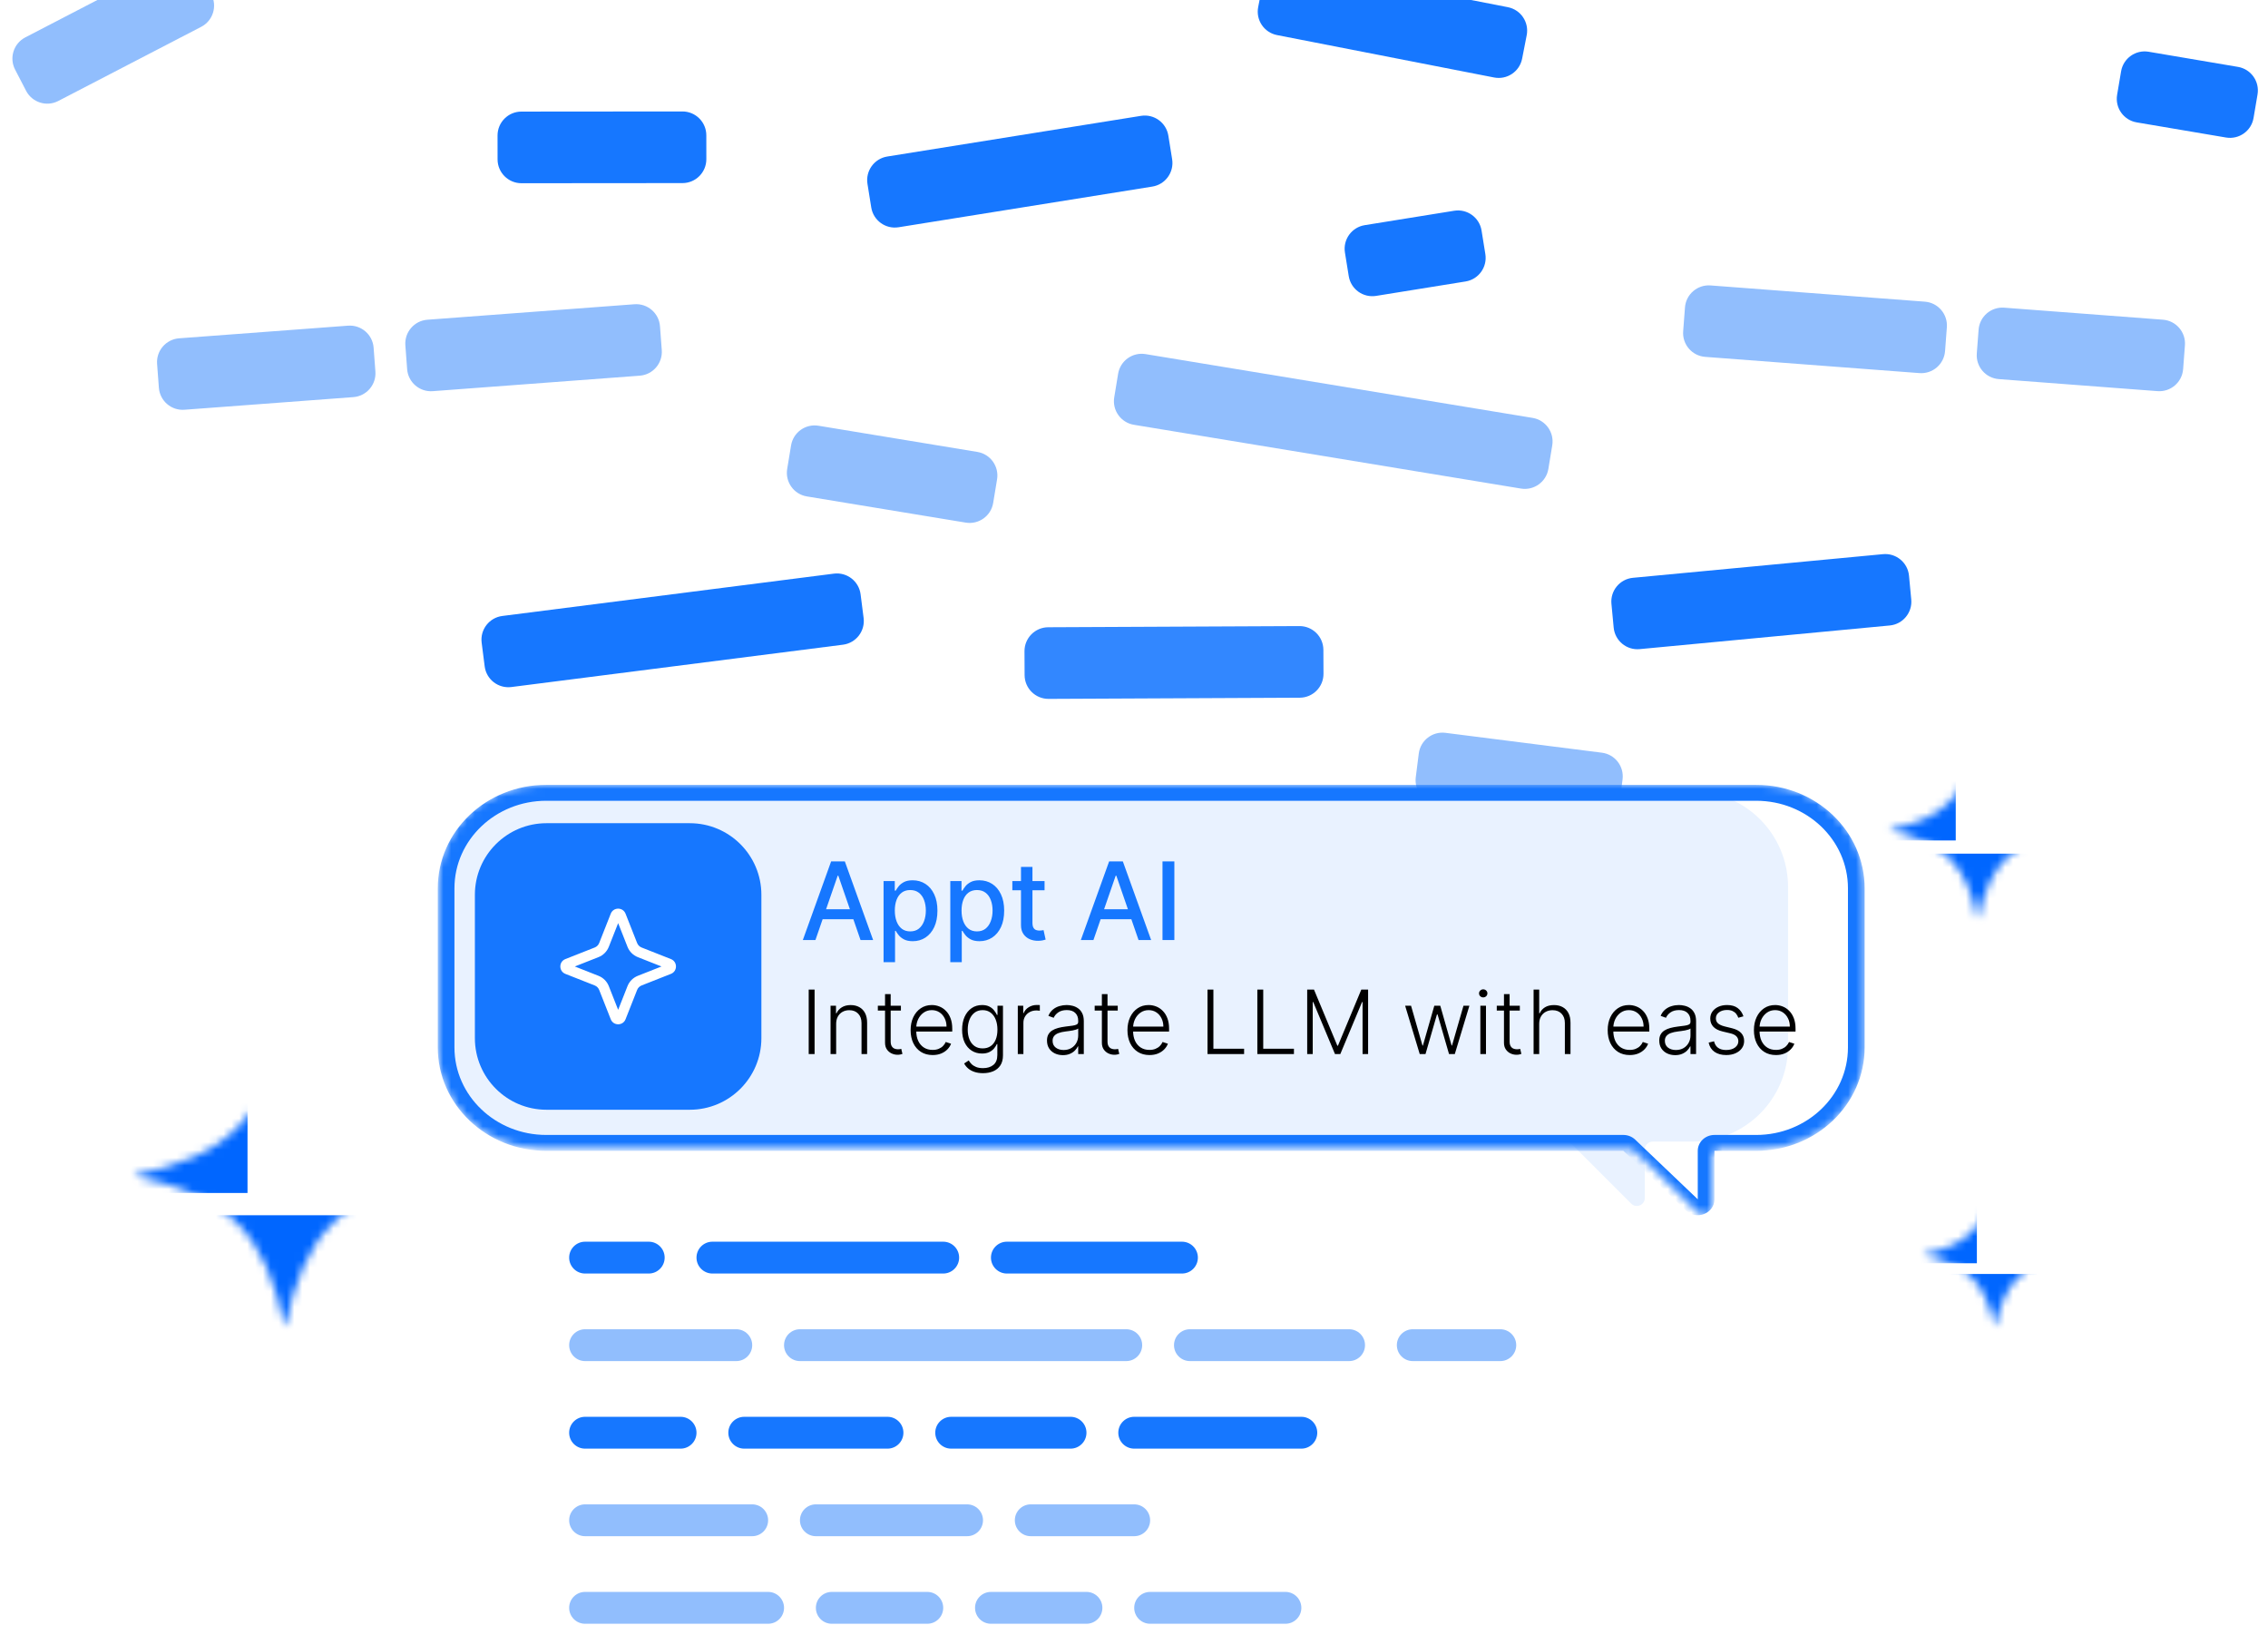 <svg width="289" height="207" viewBox="0 0 289 207" fill="none" xmlns="http://www.w3.org/2000/svg">
<g clip-path="url(#clip0_31_325)">
<path d="M204.12 95.9L184.189 93.37C182.522 93.158 180.999 94.338 180.788 96.005L180.405 99.023C180.193 100.69 181.373 102.213 183.04 102.424L202.971 104.955C204.638 105.166 206.161 103.987 206.372 102.32L206.755 99.302C206.967 97.635 205.787 96.112 204.12 95.9Z" fill="#91BEFD"/>
<path d="M82.666 158.203H74.553C73.433 158.203 72.525 159.111 72.525 160.231C72.525 161.351 73.433 162.259 74.553 162.259H82.666C83.786 162.259 84.694 161.351 84.694 160.231C84.694 159.111 83.786 158.203 82.666 158.203Z" fill="#1677FF"/>
<path d="M120.189 158.203H90.779C89.659 158.203 88.751 159.111 88.751 160.231C88.751 161.351 89.659 162.259 90.779 162.259H120.189C121.309 162.259 122.217 161.351 122.217 160.231C122.217 159.111 121.309 158.203 120.189 158.203Z" fill="#1677FF"/>
<path d="M150.612 158.203H128.302C127.181 158.203 126.273 159.111 126.273 160.231C126.273 161.351 127.181 162.259 128.302 162.259H150.612C151.732 162.259 152.64 161.351 152.64 160.231C152.64 159.111 151.732 158.203 150.612 158.203Z" fill="#1677FF"/>
<path d="M93.821 169.358H74.553C73.433 169.358 72.525 170.266 72.525 171.386C72.525 172.507 73.433 173.415 74.553 173.415H93.821C94.942 173.415 95.85 172.507 95.85 171.386C95.85 170.266 94.942 169.358 93.821 169.358Z" fill="#91BEFD"/>
<path d="M143.513 169.358H101.934C100.814 169.358 99.906 170.266 99.906 171.386C99.906 172.507 100.814 173.415 101.934 173.415H143.513C144.634 173.415 145.542 172.507 145.542 171.386C145.542 170.266 144.634 169.358 143.513 169.358Z" fill="#91BEFD"/>
<path d="M171.909 169.358H151.626C150.506 169.358 149.598 170.266 149.598 171.386C149.598 172.507 150.506 173.415 151.626 173.415H171.909C173.029 173.415 173.937 172.507 173.937 171.386C173.937 170.266 173.029 169.358 171.909 169.358Z" fill="#91BEFD"/>
<path d="M191.177 169.358H180.022C178.902 169.358 177.994 170.266 177.994 171.386C177.994 172.507 178.902 173.415 180.022 173.415H191.177C192.297 173.415 193.205 172.507 193.205 171.386C193.205 170.266 192.297 169.358 191.177 169.358Z" fill="#91BEFD"/>
<path d="M86.723 180.513H74.553C73.433 180.513 72.525 181.422 72.525 182.542C72.525 183.662 73.433 184.57 74.553 184.57H86.723C87.843 184.57 88.751 183.662 88.751 182.542C88.751 181.422 87.843 180.513 86.723 180.513Z" fill="#1677FF"/>
<path d="M113.09 180.513H94.836C93.715 180.513 92.807 181.422 92.807 182.542C92.807 183.662 93.715 184.57 94.836 184.57H113.09C114.21 184.57 115.118 183.662 115.118 182.542C115.118 181.422 114.21 180.513 113.09 180.513Z" fill="#1677FF"/>
<path d="M136.415 180.513H121.203C120.083 180.513 119.175 181.422 119.175 182.542C119.175 183.662 120.083 184.57 121.203 184.57H136.415C137.535 184.57 138.443 183.662 138.443 182.542C138.443 181.422 137.535 180.513 136.415 180.513Z" fill="#1677FF"/>
<path d="M165.824 180.513H144.528C143.407 180.513 142.499 181.422 142.499 182.542C142.499 183.662 143.407 184.57 144.528 184.57H165.824C166.944 184.57 167.852 183.662 167.852 182.542C167.852 181.422 166.944 180.513 165.824 180.513Z" fill="#1677FF"/>
<path d="M95.85 191.669H74.553C73.433 191.669 72.525 192.577 72.525 193.697C72.525 194.817 73.433 195.725 74.553 195.725H95.85C96.97 195.725 97.878 194.817 97.878 193.697C97.878 192.577 96.97 191.669 95.85 191.669Z" fill="#91BEFD"/>
<path d="M123.231 191.669H103.963C102.843 191.669 101.934 192.577 101.934 193.697C101.934 194.817 102.843 195.725 103.963 195.725H123.231C124.351 195.725 125.259 194.817 125.259 193.697C125.259 192.577 124.351 191.669 123.231 191.669Z" fill="#91BEFD"/>
<path d="M144.527 191.669H131.344C130.224 191.669 129.316 192.577 129.316 193.697C129.316 194.817 130.224 195.725 131.344 195.725H144.527C145.648 195.725 146.556 194.817 146.556 193.697C146.556 192.577 145.648 191.669 144.527 191.669Z" fill="#91BEFD"/>
<path d="M97.878 202.824H74.553C73.433 202.824 72.525 203.732 72.525 204.852C72.525 205.973 73.433 206.881 74.553 206.881H97.878C98.998 206.881 99.906 205.973 99.906 204.852C99.906 203.732 98.998 202.824 97.878 202.824Z" fill="#91BEFD"/>
<path d="M118.16 202.824H105.991C104.871 202.824 103.963 203.732 103.963 204.852C103.963 205.973 104.871 206.881 105.991 206.881H118.16C119.28 206.881 120.189 205.973 120.189 204.852C120.189 203.732 119.28 202.824 118.16 202.824Z" fill="#91BEFD"/>
<path d="M138.443 202.824H126.273C125.153 202.824 124.245 203.732 124.245 204.852C124.245 205.973 125.153 206.881 126.273 206.881H138.443C139.563 206.881 140.471 205.973 140.471 204.852C140.471 203.732 139.563 202.824 138.443 202.824Z" fill="#91BEFD"/>
<path d="M163.796 202.824H146.556C145.436 202.824 144.527 203.732 144.527 204.852C144.527 205.973 145.436 206.881 146.556 206.881H163.796C164.916 206.881 165.824 205.973 165.824 204.852C165.824 203.732 164.916 202.824 163.796 202.824Z" fill="#91BEFD"/>
<path fill-rule="evenodd" clip-rule="evenodd" d="M68.625 100.827C61.904 100.827 56.455 106.276 56.455 112.996V133.279C56.455 139.999 61.904 145.448 68.625 145.448H199.533C199.802 145.448 200.06 145.555 200.25 145.745L207.856 153.351C208.495 153.99 209.587 153.538 209.587 152.634V146.462C209.587 145.902 210.042 145.448 210.602 145.448H215.672C222.393 145.448 227.842 139.999 227.842 133.279V112.996C227.842 106.276 222.393 100.827 215.672 100.827H68.625Z" fill="#E9F2FF"/>
<mask id="mask0_31_325" style="mask-type:luminance" maskUnits="userSpaceOnUse" x="55" y="99" width="183" height="56">
<path fill-rule="evenodd" clip-rule="evenodd" d="M68.692 99.997C61.563 99.997 55.782 105.653 55.782 112.63V133.685C55.782 140.661 61.563 146.317 68.692 146.317H207.571C207.856 146.317 208.129 146.428 208.331 146.626L216.4 154.521C217.078 155.184 218.237 154.715 218.237 153.777V147.37C218.237 146.789 218.719 146.317 219.313 146.317H224.692C231.822 146.317 237.602 140.661 237.602 133.685V112.63C237.602 105.653 231.822 99.997 224.692 99.997H68.692Z" fill="white"/>
</mask>
<g mask="url(#mask0_31_325)">
<path d="M57.908 113.176C57.908 107.017 63.145 102.025 69.605 102.025V99.997C61.971 99.997 55.782 105.897 55.782 113.176H57.908ZM57.908 133.451V113.176H55.782V133.451H57.908ZM69.605 144.603C63.145 144.603 57.908 139.61 57.908 133.451H55.782C55.782 140.73 61.971 146.63 69.605 146.63V144.603ZM206.859 144.603H69.605V146.63H206.859V144.603ZM216.337 152.8L208.362 145.197L206.859 146.63L214.833 154.234L216.337 152.8ZM216.337 146.63V152.8H218.463V146.63H216.337ZM223.78 144.603H218.463V146.63H223.78V144.603ZM235.476 133.451C235.476 139.61 230.239 144.603 223.78 144.603V146.63C231.414 146.63 237.602 140.73 237.602 133.451H235.476ZM235.476 113.176V133.451H237.602V113.176H235.476ZM223.78 102.025C230.239 102.025 235.476 107.017 235.476 113.176H237.602C237.602 105.897 231.414 99.997 223.78 99.997V102.025ZM69.605 102.025H223.78V99.997H69.605V102.025ZM218.463 146.63V144.603C217.289 144.603 216.337 145.51 216.337 146.63H218.463ZM214.833 154.234C216.173 155.511 218.463 154.607 218.463 152.8H216.337L214.833 154.234ZM206.859 146.63L208.362 145.197C207.963 144.817 207.422 144.603 206.859 144.603V146.63Z" fill="#1677FF"/>
</g>
<path d="M87.893 104.883H69.639C64.598 104.883 60.512 108.97 60.512 114.01V132.265C60.512 137.305 64.598 141.392 69.639 141.392H87.893C92.934 141.392 97.02 137.305 97.02 132.265V114.01C97.02 108.97 92.934 104.883 87.893 104.883Z" fill="#1677FF"/>
<path fill-rule="evenodd" clip-rule="evenodd" d="M78.768 117.615L77.577 120.633C77.34 121.234 76.865 121.71 76.263 121.947L73.245 123.138L76.263 124.328C76.865 124.565 77.34 125.041 77.577 125.642L78.768 128.66L79.959 125.642C80.196 125.041 80.671 124.565 81.273 124.328L84.291 123.138L81.273 121.947C80.671 121.71 80.196 121.234 79.959 120.633L78.768 117.615ZM79.711 116.413C79.374 115.557 78.162 115.557 77.825 116.413L76.351 120.149C76.248 120.411 76.041 120.617 75.78 120.721L72.043 122.194C71.187 122.532 71.187 123.743 72.043 124.081L75.78 125.554C76.041 125.658 76.248 125.865 76.351 126.126L77.825 129.862C78.162 130.718 79.374 130.718 79.711 129.862L81.185 126.126C81.288 125.865 81.495 125.658 81.757 125.554L85.493 124.081C86.349 123.743 86.349 122.532 85.493 122.194L81.757 120.721C81.495 120.617 81.288 120.411 81.185 120.149L79.711 116.413Z" fill="white"/>
<path d="M106.258 73.087L64.007 78.48C62.341 78.693 61.162 80.216 61.375 81.883L61.76 84.901C61.973 86.568 63.496 87.746 65.163 87.534L107.413 82.141C109.08 81.928 110.259 80.404 110.046 78.738L109.661 75.72C109.448 74.053 107.924 72.874 106.258 73.087Z" fill="#1677FF"/>
<path d="M124.543 57.579L104.298 54.243C102.64 53.97 101.075 55.092 100.802 56.75L100.307 59.752C100.034 61.41 101.156 62.975 102.814 63.249L123.059 66.585C124.717 66.858 126.283 65.736 126.556 64.078L127.051 61.076C127.324 59.418 126.201 57.852 124.543 57.579Z" fill="#91BEFD"/>
<path d="M86.958 14.2L66.44 14.217C64.76 14.219 63.399 15.582 63.4 17.262L63.403 20.305C63.404 21.985 64.768 23.346 66.448 23.345L86.966 23.328C88.646 23.326 90.007 21.963 90.006 20.283L90.003 17.24C90.002 15.56 88.638 14.199 86.958 14.2Z" fill="#1677FF"/>
<path d="M21.436 -4.684L3.223 4.764C1.732 5.538 1.15 7.374 1.923 8.866L3.324 11.567C4.098 13.058 5.934 13.64 7.426 12.866L25.639 3.418C27.131 2.644 27.712 0.808 26.939 -0.683L25.538 -3.384C24.764 -4.876 22.928 -5.457 21.436 -4.684Z" fill="#91BEFD"/>
<path d="M185.3 26.851L173.898 28.688C172.239 28.956 171.111 30.517 171.379 32.176L171.863 35.179C172.13 36.838 173.691 37.966 175.35 37.699L186.752 35.862C188.41 35.595 189.538 34.033 189.271 32.374L188.787 29.371C188.52 27.712 186.958 26.584 185.3 26.851Z" fill="#1677FF"/>
<path d="M285.175 8.522L273.789 6.593C272.133 6.312 270.562 7.428 270.281 9.084L269.773 12.084C269.493 13.741 270.608 15.311 272.265 15.592L283.651 17.521C285.307 17.801 286.878 16.686 287.159 15.029L287.667 12.03C287.947 10.373 286.832 8.803 285.175 8.522Z" fill="#1677FF"/>
<path d="M195.289 53.243L145.973 45.116C144.315 44.843 142.749 45.965 142.476 47.623L141.981 50.625C141.708 52.283 142.831 53.848 144.489 54.122L193.805 62.248C195.463 62.522 197.028 61.399 197.302 59.741L197.796 56.739C198.07 55.081 196.947 53.516 195.289 53.243Z" fill="#91BEFD"/>
<path d="M145.393 14.76L113.06 19.942C111.401 20.208 110.271 21.769 110.537 23.428L111.019 26.432C111.285 28.091 112.845 29.221 114.504 28.954L146.837 23.772C148.496 23.506 149.626 21.946 149.36 20.287L148.878 17.283C148.612 15.624 147.052 14.494 145.393 14.76Z" fill="#1677FF"/>
<path d="M192.138 0.915L164.477 -4.487C162.828 -4.809 161.23 -3.734 160.908 -2.085L160.324 0.901C160.002 2.55 161.078 4.148 162.727 4.47L190.389 9.873C192.038 10.195 193.636 9.119 193.958 7.47L194.541 4.484C194.863 2.835 193.787 1.237 192.138 0.915Z" fill="#1677FF"/>
<path d="M165.576 79.768L133.574 79.917C131.894 79.924 130.538 81.293 130.546 82.973L130.56 86.016C130.568 87.696 131.936 89.052 133.616 89.044L165.619 88.894C167.299 88.887 168.655 87.518 168.647 85.838L168.633 82.796C168.625 81.115 167.256 79.76 165.576 79.768Z" fill="#3287FF"/>
<path d="M239.939 70.605L208.079 73.618C206.406 73.776 205.178 75.26 205.337 76.933L205.623 79.962C205.781 81.635 207.265 82.863 208.938 82.704L240.799 79.692C242.472 79.534 243.699 78.049 243.541 76.376L243.255 73.348C243.097 71.675 241.612 70.447 239.939 70.605Z" fill="#1677FF"/>
<path d="M245.275 38.435L217.972 36.367C216.296 36.24 214.835 37.495 214.708 39.17L214.478 42.204C214.351 43.88 215.607 45.341 217.282 45.468L244.585 47.536C246.261 47.663 247.722 46.407 247.849 44.732L248.078 41.698C248.205 40.023 246.95 38.562 245.275 38.435Z" fill="#91BEFD"/>
<path d="M275.611 40.733L255.386 39.201C253.711 39.074 252.25 40.329 252.123 42.005L251.893 45.038C251.766 46.714 253.022 48.175 254.697 48.302L274.922 49.834C276.597 49.961 278.058 48.705 278.185 47.03L278.415 43.996C278.542 42.321 277.286 40.86 275.611 40.733Z" fill="#91BEFD"/>
<path d="M44.347 41.494L22.825 43.104C21.149 43.23 19.892 44.69 20.018 46.365L20.245 49.399C20.37 51.075 21.83 52.331 23.506 52.206L45.028 50.596C46.704 50.47 47.961 49.01 47.835 47.335L47.608 44.301C47.483 42.625 46.023 41.369 44.347 41.494Z" fill="#91BEFD"/>
<path d="M80.838 38.764L54.46 40.737C52.785 40.863 51.528 42.322 51.653 43.998L51.88 47.032C52.006 48.708 53.466 49.964 55.141 49.839L81.519 47.865C83.195 47.74 84.452 46.28 84.326 44.604L84.099 41.57C83.974 39.895 82.514 38.638 80.838 38.764Z" fill="#91BEFD"/>
<path d="M103.906 119.769H102.301L105.907 109.749H107.653L111.259 119.769H109.654L106.821 111.569H106.743L103.906 119.769ZM104.175 115.845H109.38V117.117H104.175V115.845ZM112.588 122.587V112.254H114.017V113.473H114.139C114.224 113.316 114.346 113.135 114.506 112.93C114.666 112.724 114.888 112.545 115.172 112.391C115.455 112.235 115.831 112.156 116.297 112.156C116.904 112.156 117.445 112.31 117.921 112.616C118.397 112.923 118.771 113.365 119.042 113.942C119.316 114.52 119.453 115.214 119.453 116.026C119.453 116.839 119.317 117.535 119.047 118.116C118.776 118.693 118.404 119.138 117.931 119.451C117.458 119.761 116.918 119.916 116.312 119.916C115.855 119.916 115.482 119.839 115.191 119.686C114.904 119.533 114.679 119.353 114.516 119.148C114.353 118.942 114.227 118.76 114.139 118.6H114.051V122.587H112.588ZM114.022 116.012C114.022 116.54 114.099 117.003 114.252 117.401C114.405 117.799 114.627 118.111 114.917 118.336C115.208 118.557 115.563 118.668 115.984 118.668C116.421 118.668 116.786 118.553 117.08 118.321C117.373 118.086 117.595 117.768 117.745 117.367C117.898 116.966 117.975 116.514 117.975 116.012C117.975 115.516 117.9 115.071 117.75 114.676C117.603 114.281 117.381 113.97 117.085 113.742C116.791 113.513 116.424 113.399 115.984 113.399C115.56 113.399 115.201 113.508 114.907 113.727C114.617 113.946 114.397 114.25 114.247 114.642C114.097 115.033 114.022 115.49 114.022 116.012ZM121.092 122.587V112.254H122.52V113.473H122.642C122.727 113.316 122.85 113.135 123.009 112.93C123.169 112.724 123.391 112.545 123.675 112.391C123.959 112.235 124.334 112.156 124.8 112.156C125.407 112.156 125.948 112.31 126.424 112.616C126.901 112.923 127.274 113.365 127.545 113.942C127.819 114.52 127.956 115.214 127.956 116.026C127.956 116.839 127.82 117.535 127.55 118.116C127.279 118.693 126.907 119.138 126.434 119.451C125.961 119.761 125.421 119.916 124.815 119.916C124.358 119.916 123.985 119.839 123.694 119.686C123.407 119.533 123.182 119.353 123.019 119.148C122.856 118.942 122.731 118.76 122.642 118.6H122.554V122.587H121.092ZM122.525 116.012C122.525 116.54 122.602 117.003 122.755 117.401C122.908 117.799 123.13 118.111 123.42 118.336C123.711 118.557 124.066 118.668 124.487 118.668C124.924 118.668 125.289 118.553 125.583 118.321C125.876 118.086 126.098 117.768 126.248 117.367C126.402 116.966 126.478 116.514 126.478 116.012C126.478 115.516 126.403 115.071 126.253 114.676C126.106 114.281 125.885 113.97 125.588 113.742C125.294 113.513 124.927 113.399 124.487 113.399C124.063 113.399 123.704 113.508 123.411 113.727C123.12 113.946 122.9 114.25 122.75 114.642C122.6 115.033 122.525 115.49 122.525 116.012ZM133.103 112.254V113.429H128.998V112.254H133.103ZM130.099 110.454H131.561V117.563C131.561 117.846 131.604 118.06 131.689 118.204C131.773 118.344 131.883 118.44 132.016 118.492C132.153 118.541 132.302 118.566 132.462 118.566C132.579 118.566 132.682 118.557 132.77 118.541C132.858 118.525 132.926 118.512 132.975 118.502L133.24 119.71C133.155 119.743 133.034 119.776 132.877 119.808C132.721 119.844 132.525 119.864 132.29 119.867C131.906 119.874 131.547 119.805 131.214 119.662C130.881 119.518 130.612 119.296 130.407 118.996C130.201 118.696 130.099 118.319 130.099 117.866V110.454ZM139.331 119.769H137.726L141.332 109.749H143.078L146.684 119.769H145.079L142.247 111.569H142.168L139.331 119.769ZM139.6 115.845H144.805V117.117H139.6V115.845ZM149.643 109.749V119.769H148.131V109.749H149.643Z" fill="#1677FF"/>
<path d="M103.799 126.082V134.294H103.049V126.082H103.799ZM106.547 130.445V134.294H105.833V128.135H106.527V129.101H106.591C106.736 128.786 106.96 128.533 107.265 128.344C107.572 128.151 107.952 128.055 108.403 128.055C108.818 128.055 109.181 128.142 109.494 128.316C109.809 128.487 110.054 128.739 110.228 129.073C110.404 129.407 110.492 129.818 110.492 130.304V134.294H109.779V130.348C109.779 129.843 109.637 129.444 109.354 129.15C109.073 128.855 108.696 128.708 108.223 128.708C107.9 128.708 107.612 128.778 107.361 128.917C107.11 129.056 106.911 129.256 106.764 129.518C106.619 129.778 106.547 130.086 106.547 130.445ZM114.797 128.135V128.757H111.859V128.135H114.797ZM112.777 126.66H113.494V132.686C113.494 132.942 113.538 133.144 113.627 133.291C113.715 133.436 113.83 133.538 113.971 133.6C114.113 133.659 114.264 133.688 114.425 133.688C114.518 133.688 114.598 133.683 114.665 133.672C114.732 133.659 114.791 133.645 114.842 133.632L114.994 134.278C114.924 134.304 114.839 134.328 114.737 134.35C114.636 134.374 114.51 134.386 114.36 134.386C114.098 134.386 113.846 134.328 113.603 134.213C113.362 134.098 113.164 133.927 113.009 133.7C112.854 133.473 112.777 133.191 112.777 132.854V126.66ZM118.842 134.422C118.267 134.422 117.77 134.288 117.35 134.021C116.931 133.751 116.606 133.378 116.376 132.902C116.149 132.424 116.035 131.873 116.035 131.25C116.035 130.63 116.149 130.08 116.376 129.599C116.606 129.115 116.923 128.737 117.326 128.464C117.733 128.189 118.202 128.051 118.734 128.051C119.068 128.051 119.39 128.112 119.7 128.235C120.01 128.356 120.288 128.541 120.534 128.793C120.782 129.041 120.979 129.355 121.123 129.735C121.268 130.112 121.34 130.558 121.34 131.074V131.427H116.528V130.797H120.61C120.61 130.402 120.53 130.046 120.369 129.731C120.212 129.413 119.991 129.162 119.708 128.977C119.427 128.793 119.102 128.7 118.734 128.7C118.343 128.7 118 128.805 117.703 129.013C117.407 129.222 117.174 129.497 117.006 129.839C116.84 130.181 116.756 130.555 116.753 130.962V131.339C116.753 131.828 116.837 132.255 117.006 132.622C117.177 132.985 117.419 133.267 117.731 133.468C118.044 133.668 118.414 133.768 118.842 133.768C119.133 133.768 119.388 133.723 119.608 133.632C119.83 133.541 120.015 133.42 120.165 133.267C120.317 133.112 120.432 132.942 120.51 132.758L121.187 132.978C121.094 133.238 120.94 133.477 120.726 133.696C120.515 133.915 120.251 134.092 119.932 134.225C119.617 134.356 119.254 134.422 118.842 134.422ZM125.262 136.731C124.842 136.731 124.475 136.676 124.159 136.567C123.844 136.46 123.578 136.313 123.361 136.126C123.145 135.939 122.977 135.729 122.856 135.496L123.442 135.111C123.53 135.266 123.647 135.419 123.794 135.569C123.944 135.718 124.138 135.843 124.376 135.941C124.616 136.04 124.912 136.09 125.262 136.09C125.807 136.09 126.247 135.953 126.581 135.681C126.918 135.408 127.086 134.984 127.086 134.41V133.023H127.022C126.939 133.21 126.82 133.397 126.665 133.584C126.51 133.768 126.307 133.922 126.056 134.045C125.807 134.168 125.498 134.229 125.13 134.229C124.638 134.229 124.201 134.108 123.819 133.865C123.439 133.621 123.14 133.274 122.92 132.822C122.704 132.368 122.596 131.826 122.596 131.198C122.596 130.576 122.701 130.028 122.912 129.554C123.126 129.081 123.424 128.712 123.806 128.448C124.189 128.183 124.634 128.051 125.142 128.051C125.519 128.051 125.831 128.118 126.08 128.251C126.328 128.382 126.528 128.545 126.677 128.741C126.83 128.936 126.949 129.125 127.034 129.31H127.106V128.135H127.804V134.454C127.804 134.975 127.693 135.404 127.471 135.741C127.249 136.078 126.947 136.326 126.565 136.487C126.183 136.65 125.748 136.731 125.262 136.731ZM125.214 133.576C125.609 133.576 125.948 133.481 126.228 133.291C126.509 133.099 126.724 132.823 126.874 132.465C127.023 132.107 127.098 131.681 127.098 131.186C127.098 130.705 127.025 130.279 126.878 129.907C126.731 129.533 126.517 129.239 126.236 129.025C125.958 128.809 125.617 128.7 125.214 128.7C124.802 128.7 124.455 128.811 124.171 129.033C123.888 129.255 123.674 129.554 123.53 129.931C123.386 130.306 123.313 130.724 123.313 131.186C123.313 131.657 123.387 132.072 123.534 132.433C123.681 132.791 123.896 133.072 124.179 133.275C124.463 133.476 124.808 133.576 125.214 133.576ZM129.693 134.294V128.135H130.387V129.081H130.439C130.562 128.771 130.776 128.521 131.081 128.332C131.388 128.139 131.735 128.043 132.123 128.043C132.182 128.043 132.247 128.044 132.319 128.047C132.392 128.05 132.452 128.052 132.5 128.055V128.781C132.468 128.775 132.412 128.767 132.331 128.757C132.251 128.746 132.164 128.741 132.071 128.741C131.75 128.741 131.464 128.809 131.213 128.945C130.964 129.079 130.768 129.264 130.623 129.502C130.479 129.74 130.407 130.012 130.407 130.316V134.294H129.693ZM135.438 134.434C135.066 134.434 134.727 134.362 134.419 134.217C134.112 134.07 133.867 133.859 133.686 133.584C133.504 133.306 133.413 132.969 133.413 132.574C133.413 132.269 133.47 132.012 133.585 131.804C133.7 131.595 133.863 131.424 134.075 131.291C134.286 131.157 134.536 131.051 134.824 130.974C135.113 130.896 135.431 130.836 135.779 130.793C136.123 130.751 136.415 130.713 136.653 130.681C136.893 130.649 137.076 130.598 137.202 130.529C137.327 130.459 137.39 130.347 137.39 130.192V130.048C137.39 129.628 137.265 129.298 137.013 129.057C136.765 128.814 136.407 128.692 135.939 128.692C135.495 128.692 135.133 128.79 134.852 128.985C134.574 129.18 134.379 129.41 134.267 129.675L133.589 129.43C133.728 129.093 133.921 128.825 134.167 128.624C134.413 128.421 134.688 128.275 134.993 128.187C135.297 128.096 135.606 128.051 135.919 128.051C136.154 128.051 136.399 128.082 136.653 128.143C136.909 128.205 137.147 128.312 137.366 128.464C137.585 128.614 137.763 128.823 137.899 129.093C138.036 129.361 138.104 129.7 138.104 130.112V134.294H137.39V133.319H137.346C137.261 133.501 137.134 133.677 136.965 133.849C136.797 134.02 136.586 134.16 136.332 134.269C136.078 134.379 135.78 134.434 135.438 134.434ZM135.534 133.78C135.913 133.78 136.242 133.696 136.52 133.528C136.798 133.359 137.012 133.136 137.162 132.858C137.314 132.578 137.39 132.269 137.39 131.932V131.042C137.337 131.093 137.247 131.138 137.122 131.178C136.999 131.218 136.856 131.254 136.693 131.287C136.532 131.316 136.372 131.341 136.212 131.363C136.051 131.384 135.907 131.403 135.779 131.419C135.431 131.462 135.134 131.528 134.888 131.619C134.643 131.71 134.454 131.836 134.323 131.996C134.192 132.154 134.127 132.357 134.127 132.606C134.127 132.98 134.26 133.27 134.528 133.476C134.795 133.679 135.13 133.78 135.534 133.78ZM142.428 128.135V128.757H139.489V128.135H142.428ZM140.407 126.66H141.125V132.686C141.125 132.942 141.169 133.144 141.257 133.291C141.346 133.436 141.46 133.538 141.602 133.6C141.744 133.659 141.895 133.688 142.055 133.688C142.149 133.688 142.229 133.683 142.296 133.672C142.363 133.659 142.421 133.645 142.472 133.632L142.625 134.278C142.555 134.304 142.47 134.328 142.368 134.35C142.266 134.374 142.141 134.386 141.991 134.386C141.729 134.386 141.477 134.328 141.233 134.213C140.993 134.098 140.795 133.927 140.64 133.7C140.485 133.473 140.407 133.191 140.407 132.854V126.66ZM146.473 134.422C145.898 134.422 145.401 134.288 144.981 134.021C144.561 133.751 144.237 133.378 144.007 132.902C143.78 132.424 143.666 131.873 143.666 131.25C143.666 130.63 143.78 130.08 144.007 129.599C144.237 129.115 144.553 128.737 144.957 128.464C145.363 128.189 145.832 128.051 146.364 128.051C146.698 128.051 147.02 128.112 147.331 128.235C147.641 128.356 147.919 128.541 148.164 128.793C148.413 129.041 148.61 129.355 148.754 129.735C148.898 130.112 148.97 130.558 148.97 131.074V131.427H144.159V130.797H148.241C148.241 130.402 148.16 130.046 148 129.731C147.842 129.413 147.622 129.162 147.339 128.977C147.058 128.793 146.733 128.7 146.364 128.7C145.974 128.7 145.631 128.805 145.334 129.013C145.037 129.222 144.805 129.497 144.636 129.839C144.471 130.181 144.386 130.555 144.384 130.962V131.339C144.384 131.828 144.468 132.255 144.636 132.622C144.807 132.985 145.049 133.267 145.362 133.468C145.675 133.668 146.045 133.768 146.473 133.768C146.764 133.768 147.019 133.723 147.238 133.632C147.46 133.541 147.646 133.42 147.796 133.267C147.948 133.112 148.063 132.942 148.14 132.758L148.818 132.978C148.724 133.238 148.571 133.477 148.357 133.696C148.146 133.915 147.881 134.092 147.563 134.225C147.248 134.356 146.884 134.422 146.473 134.422ZM153.867 134.294V126.082H154.617V133.62H158.53V134.294H153.867ZM160.218 134.294V126.082H160.967V133.62H164.881V134.294H160.218ZM166.569 126.082H167.435L170.414 133.235H170.486L173.465 126.082H174.331V134.294H173.625V127.666H173.561L170.79 134.294H170.109L167.338 127.666H167.274V134.294H166.569V126.082ZM180.908 134.294L179.048 128.135H179.802L181.261 133.215H181.313L182.768 128.135H183.526L184.97 133.203H185.026L186.485 128.135H187.239L185.379 134.294H184.641L183.181 129.246H183.105L181.646 134.294H180.908ZM188.634 134.294V128.135H189.352V134.294H188.634ZM188.999 127.077C188.852 127.077 188.726 127.027 188.622 126.928C188.518 126.827 188.466 126.705 188.466 126.563C188.466 126.422 188.518 126.302 188.622 126.203C188.726 126.101 188.852 126.05 188.999 126.05C189.146 126.05 189.272 126.101 189.376 126.203C189.48 126.302 189.532 126.422 189.532 126.563C189.532 126.705 189.48 126.827 189.376 126.928C189.272 127.027 189.146 127.077 188.999 127.077ZM193.665 128.135V128.757H190.726V128.135H193.665ZM191.644 126.66H192.362V132.686C192.362 132.942 192.406 133.144 192.494 133.291C192.582 133.436 192.697 133.538 192.839 133.6C192.981 133.659 193.132 133.688 193.292 133.688C193.386 133.688 193.466 133.683 193.533 133.672C193.599 133.659 193.658 133.645 193.709 133.632L193.861 134.278C193.792 134.304 193.706 134.328 193.605 134.35C193.503 134.374 193.378 134.386 193.228 134.386C192.966 134.386 192.713 134.328 192.47 134.213C192.23 134.098 192.032 133.927 191.877 133.7C191.722 133.473 191.644 133.191 191.644 132.854V126.66ZM196.132 130.445V134.294H195.418V126.082H196.132V129.101H196.196C196.34 128.783 196.563 128.529 196.865 128.34C197.17 128.15 197.555 128.055 198.02 128.055C198.437 128.055 198.803 128.14 199.119 128.312C199.434 128.483 199.68 128.735 199.856 129.069C200.033 129.403 200.121 129.815 200.121 130.304V134.294H199.403V130.348C199.403 129.84 199.262 129.441 198.978 129.15C198.698 128.855 198.318 128.708 197.84 128.708C197.511 128.708 197.218 128.778 196.962 128.917C196.705 129.056 196.502 129.256 196.352 129.518C196.205 129.778 196.132 130.086 196.132 130.445ZM207.666 134.422C207.091 134.422 206.594 134.288 206.174 134.021C205.755 133.751 205.43 133.378 205.2 132.902C204.973 132.424 204.859 131.873 204.859 131.25C204.859 130.63 204.973 130.08 205.2 129.599C205.43 129.115 205.747 128.737 206.15 128.464C206.556 128.189 207.026 128.051 207.557 128.051C207.892 128.051 208.214 128.112 208.524 128.235C208.834 128.356 209.112 128.541 209.358 128.793C209.606 129.041 209.803 129.355 209.947 129.735C210.091 130.112 210.164 130.558 210.164 131.074V131.427H205.352V130.797H209.434C209.434 130.402 209.354 130.046 209.193 129.731C209.036 129.413 208.815 129.162 208.532 128.977C208.251 128.793 207.926 128.7 207.557 128.7C207.167 128.7 206.824 128.805 206.527 129.013C206.23 129.222 205.998 129.497 205.829 129.839C205.664 130.181 205.58 130.555 205.577 130.962V131.339C205.577 131.828 205.661 132.255 205.829 132.622C206 132.985 206.242 133.267 206.555 133.468C206.868 133.668 207.238 133.768 207.666 133.768C207.957 133.768 208.212 133.723 208.432 133.632C208.653 133.541 208.839 133.42 208.989 133.267C209.141 133.112 209.256 132.942 209.334 132.758L210.011 132.978C209.918 133.238 209.764 133.477 209.55 133.696C209.339 133.915 209.074 134.092 208.756 134.225C208.441 134.356 208.077 134.422 207.666 134.422ZM213.456 134.434C213.085 134.434 212.745 134.362 212.438 134.217C212.131 134.07 211.886 133.859 211.704 133.584C211.522 133.306 211.432 132.969 211.432 132.574C211.432 132.269 211.489 132.012 211.604 131.804C211.719 131.595 211.882 131.424 212.093 131.291C212.304 131.157 212.554 131.051 212.843 130.974C213.132 130.896 213.45 130.836 213.797 130.793C214.142 130.751 214.433 130.713 214.671 130.681C214.912 130.649 215.095 130.598 215.22 130.529C215.346 130.459 215.409 130.347 215.409 130.192V130.048C215.409 129.628 215.283 129.298 215.032 129.057C214.783 128.814 214.425 128.692 213.957 128.692C213.514 128.692 213.152 128.79 212.871 128.985C212.593 129.18 212.398 129.41 212.286 129.675L211.608 129.43C211.747 129.093 211.939 128.825 212.185 128.624C212.431 128.421 212.707 128.275 213.011 128.187C213.316 128.096 213.625 128.051 213.937 128.051C214.173 128.051 214.417 128.082 214.671 128.143C214.928 128.205 215.166 128.312 215.385 128.464C215.604 128.614 215.782 128.823 215.918 129.093C216.054 129.361 216.123 129.7 216.123 130.112V134.294H215.409V133.319H215.365C215.279 133.501 215.152 133.677 214.984 133.849C214.815 134.02 214.604 134.16 214.35 134.269C214.096 134.379 213.798 134.434 213.456 134.434ZM213.553 133.78C213.932 133.78 214.261 133.696 214.539 133.528C214.817 133.359 215.031 133.136 215.18 132.858C215.333 132.578 215.409 132.269 215.409 131.932V131.042C215.355 131.093 215.266 131.138 215.14 131.178C215.017 131.218 214.874 131.254 214.711 131.287C214.551 131.316 214.39 131.341 214.23 131.363C214.07 131.384 213.925 131.403 213.797 131.419C213.45 131.462 213.153 131.528 212.907 131.619C212.661 131.71 212.473 131.836 212.342 131.996C212.211 132.154 212.145 132.357 212.145 132.606C212.145 132.98 212.279 133.27 212.546 133.476C212.813 133.679 213.149 133.78 213.553 133.78ZM222.159 129.486L221.505 129.671C221.441 129.486 221.35 129.319 221.232 129.17C221.115 129.02 220.961 128.901 220.771 128.813C220.584 128.725 220.352 128.68 220.074 128.68C219.657 128.68 219.315 128.779 219.047 128.977C218.78 129.175 218.646 129.43 218.646 129.743C218.646 130.008 218.737 130.223 218.919 130.388C219.103 130.551 219.387 130.681 219.769 130.777L220.699 131.006C221.215 131.131 221.601 131.331 221.858 131.603C222.117 131.876 222.247 132.218 222.247 132.63C222.247 132.977 222.151 133.286 221.958 133.556C221.766 133.826 221.497 134.038 221.152 134.193C220.81 134.346 220.413 134.422 219.962 134.422C219.36 134.422 218.864 134.287 218.474 134.017C218.084 133.744 217.834 133.351 217.724 132.838L218.41 132.67C218.498 133.036 218.67 133.313 218.927 133.5C219.186 133.687 219.527 133.78 219.949 133.78C220.423 133.78 220.801 133.675 221.084 133.464C221.367 133.25 221.509 132.982 221.509 132.662C221.509 132.413 221.426 132.205 221.261 132.036C221.095 131.865 220.844 131.74 220.507 131.659L219.5 131.419C218.966 131.291 218.57 131.087 218.314 130.809C218.057 130.531 217.929 130.187 217.929 129.775C217.929 129.436 218.021 129.137 218.205 128.881C218.39 128.622 218.644 128.418 218.967 128.271C219.291 128.124 219.659 128.051 220.074 128.051C220.638 128.051 221.088 128.179 221.425 128.436C221.764 128.69 222.009 129.04 222.159 129.486ZM226.299 134.422C225.725 134.422 225.227 134.288 224.808 134.021C224.388 133.751 224.063 133.378 223.834 132.902C223.606 132.424 223.493 131.873 223.493 131.25C223.493 130.63 223.606 130.08 223.834 129.599C224.063 129.115 224.38 128.737 224.784 128.464C225.19 128.189 225.659 128.051 226.191 128.051C226.525 128.051 226.847 128.112 227.157 128.235C227.467 128.356 227.745 128.541 227.991 128.793C228.24 129.041 228.436 129.355 228.581 129.735C228.725 130.112 228.797 130.558 228.797 131.074V131.427H223.986V130.797H228.067C228.067 130.402 227.987 130.046 227.827 129.731C227.669 129.413 227.449 129.162 227.165 128.977C226.885 128.793 226.56 128.7 226.191 128.7C225.801 128.7 225.457 128.805 225.161 129.013C224.864 129.222 224.631 129.497 224.463 129.839C224.297 130.181 224.213 130.555 224.21 130.962V131.339C224.21 131.828 224.295 132.255 224.463 132.622C224.634 132.985 224.876 133.267 225.189 133.468C225.501 133.668 225.872 133.768 226.299 133.768C226.591 133.768 226.846 133.723 227.065 133.632C227.287 133.541 227.473 133.42 227.622 133.267C227.775 133.112 227.89 132.942 227.967 132.758L228.645 132.978C228.551 133.238 228.398 133.477 228.184 133.696C227.973 133.915 227.708 134.092 227.39 134.225C227.074 134.356 226.711 134.422 226.299 134.422Z" fill="black"/>
<mask id="mask1_31_325" style="mask-type:luminance" maskUnits="userSpaceOnUse" x="16" y="130" width="40" height="40">
<path d="M16.821 130.3H55.782V169.262H16.821V130.3Z" fill="white"/>
</mask>
<g mask="url(#mask1_31_325)">
<mask id="mask2_31_325" style="mask-type:alpha" maskUnits="userSpaceOnUse" x="16" y="130" width="40" height="40">
<path d="M36.301 130.3C38.722 142.453 43.559 147.338 55.782 149.781C43.556 152.225 38.719 157.109 36.301 169.262C33.881 157.109 29.044 152.222 16.821 149.781C29.046 147.338 33.884 142.453 36.301 130.3Z" fill="white"/>
</mask>
<g mask="url(#mask2_31_325)">
<path d="M55.782 130.3H16.821V169.262H55.782V130.3Z" fill="white"/>
<g filter="url(#filter0_f_31_325)">
<path d="M31.539 124.528H8.162V151.996H31.539V124.528Z" fill="#0066FF"/>
<path d="M47.412 154.832H24.035V182.3H47.412V154.832Z" fill="#0066FF"/>
</g>
</g>
</g>
<mask id="mask3_31_325" style="mask-type:luminance" maskUnits="userSpaceOnUse" x="240" y="94" width="24" height="24">
<path d="M240.488 94.225H263.576V117.313H240.488V94.225Z" fill="white"/>
</mask>
<g mask="url(#mask3_31_325)">
<mask id="mask4_31_325" style="mask-type:alpha" maskUnits="userSpaceOnUse" x="240" y="94" width="24" height="24">
<path d="M252.032 94.225C253.467 101.426 256.333 104.321 263.576 105.769C256.331 107.217 253.465 110.112 252.032 117.313C250.598 110.112 247.731 107.216 240.488 105.769C247.733 104.321 250.6 101.426 252.032 94.225Z" fill="white"/>
</mask>
<g mask="url(#mask4_31_325)">
<path d="M263.576 94.225H240.488V117.313H263.576V94.225Z" fill="white"/>
<g filter="url(#filter1_f_31_325)">
<path d="M249.21 90.804H235.357V107.082H249.21V90.804Z" fill="#0066FF"/>
<path d="M258.617 108.762H244.764V125.039H258.617V108.762Z" fill="#0066FF"/>
</g>
</g>
</g>
<mask id="mask5_31_325" style="mask-type:luminance" maskUnits="userSpaceOnUse" x="244" y="150" width="20" height="20">
<path d="M244.817 150.503H263.576V169.262H244.817V150.503Z" fill="white"/>
</mask>
<g mask="url(#mask5_31_325)">
<mask id="mask6_31_325" style="mask-type:alpha" maskUnits="userSpaceOnUse" x="244" y="150" width="20" height="20">
<path d="M254.197 150.503C255.362 156.354 257.691 158.706 263.576 159.882C257.69 161.059 255.361 163.411 254.197 169.262C253.031 163.411 250.702 161.057 244.817 159.882C250.704 158.706 253.033 156.354 254.197 150.503Z" fill="white"/>
</mask>
<g mask="url(#mask6_31_325)">
<path d="M263.576 150.503H244.817V169.262H263.576V150.503Z" fill="white"/>
<g filter="url(#filter2_f_31_325)">
<path d="M251.904 147.724H240.649V160.949H251.904V147.724Z" fill="#0066FF"/>
<path d="M259.547 162.314H248.291V175.539H259.547V162.314Z" fill="#0066FF"/>
</g>
</g>
</g>
</g>
<defs>
<filter id="filter0_f_31_325" x="-4.013" y="112.352" width="63.601" height="82.123" filterUnits="userSpaceOnUse" color-interpolation-filters="sRGB">
<feFlood flood-opacity="0" result="BackgroundImageFix"/>
<feBlend mode="normal" in="SourceGraphic" in2="BackgroundImageFix" result="shape"/>
<feGaussianBlur stdDeviation="6.088" result="effect1_foregroundBlur_31_325"/>
</filter>
<filter id="filter1_f_31_325" x="228.142" y="83.589" width="37.69" height="48.665" filterUnits="userSpaceOnUse" color-interpolation-filters="sRGB">
<feFlood flood-opacity="0" result="BackgroundImageFix"/>
<feBlend mode="normal" in="SourceGraphic" in2="BackgroundImageFix" result="shape"/>
<feGaussianBlur stdDeviation="3.608" result="effect1_foregroundBlur_31_325"/>
</filter>
<filter id="filter2_f_31_325" x="234.787" y="141.862" width="30.623" height="39.539" filterUnits="userSpaceOnUse" color-interpolation-filters="sRGB">
<feFlood flood-opacity="0" result="BackgroundImageFix"/>
<feBlend mode="normal" in="SourceGraphic" in2="BackgroundImageFix" result="shape"/>
<feGaussianBlur stdDeviation="2.931" result="effect1_foregroundBlur_31_325"/>
</filter>
<clipPath id="clip0_31_325">
<rect width="289" height="207" fill="white"/>
</clipPath>
</defs>
</svg>
